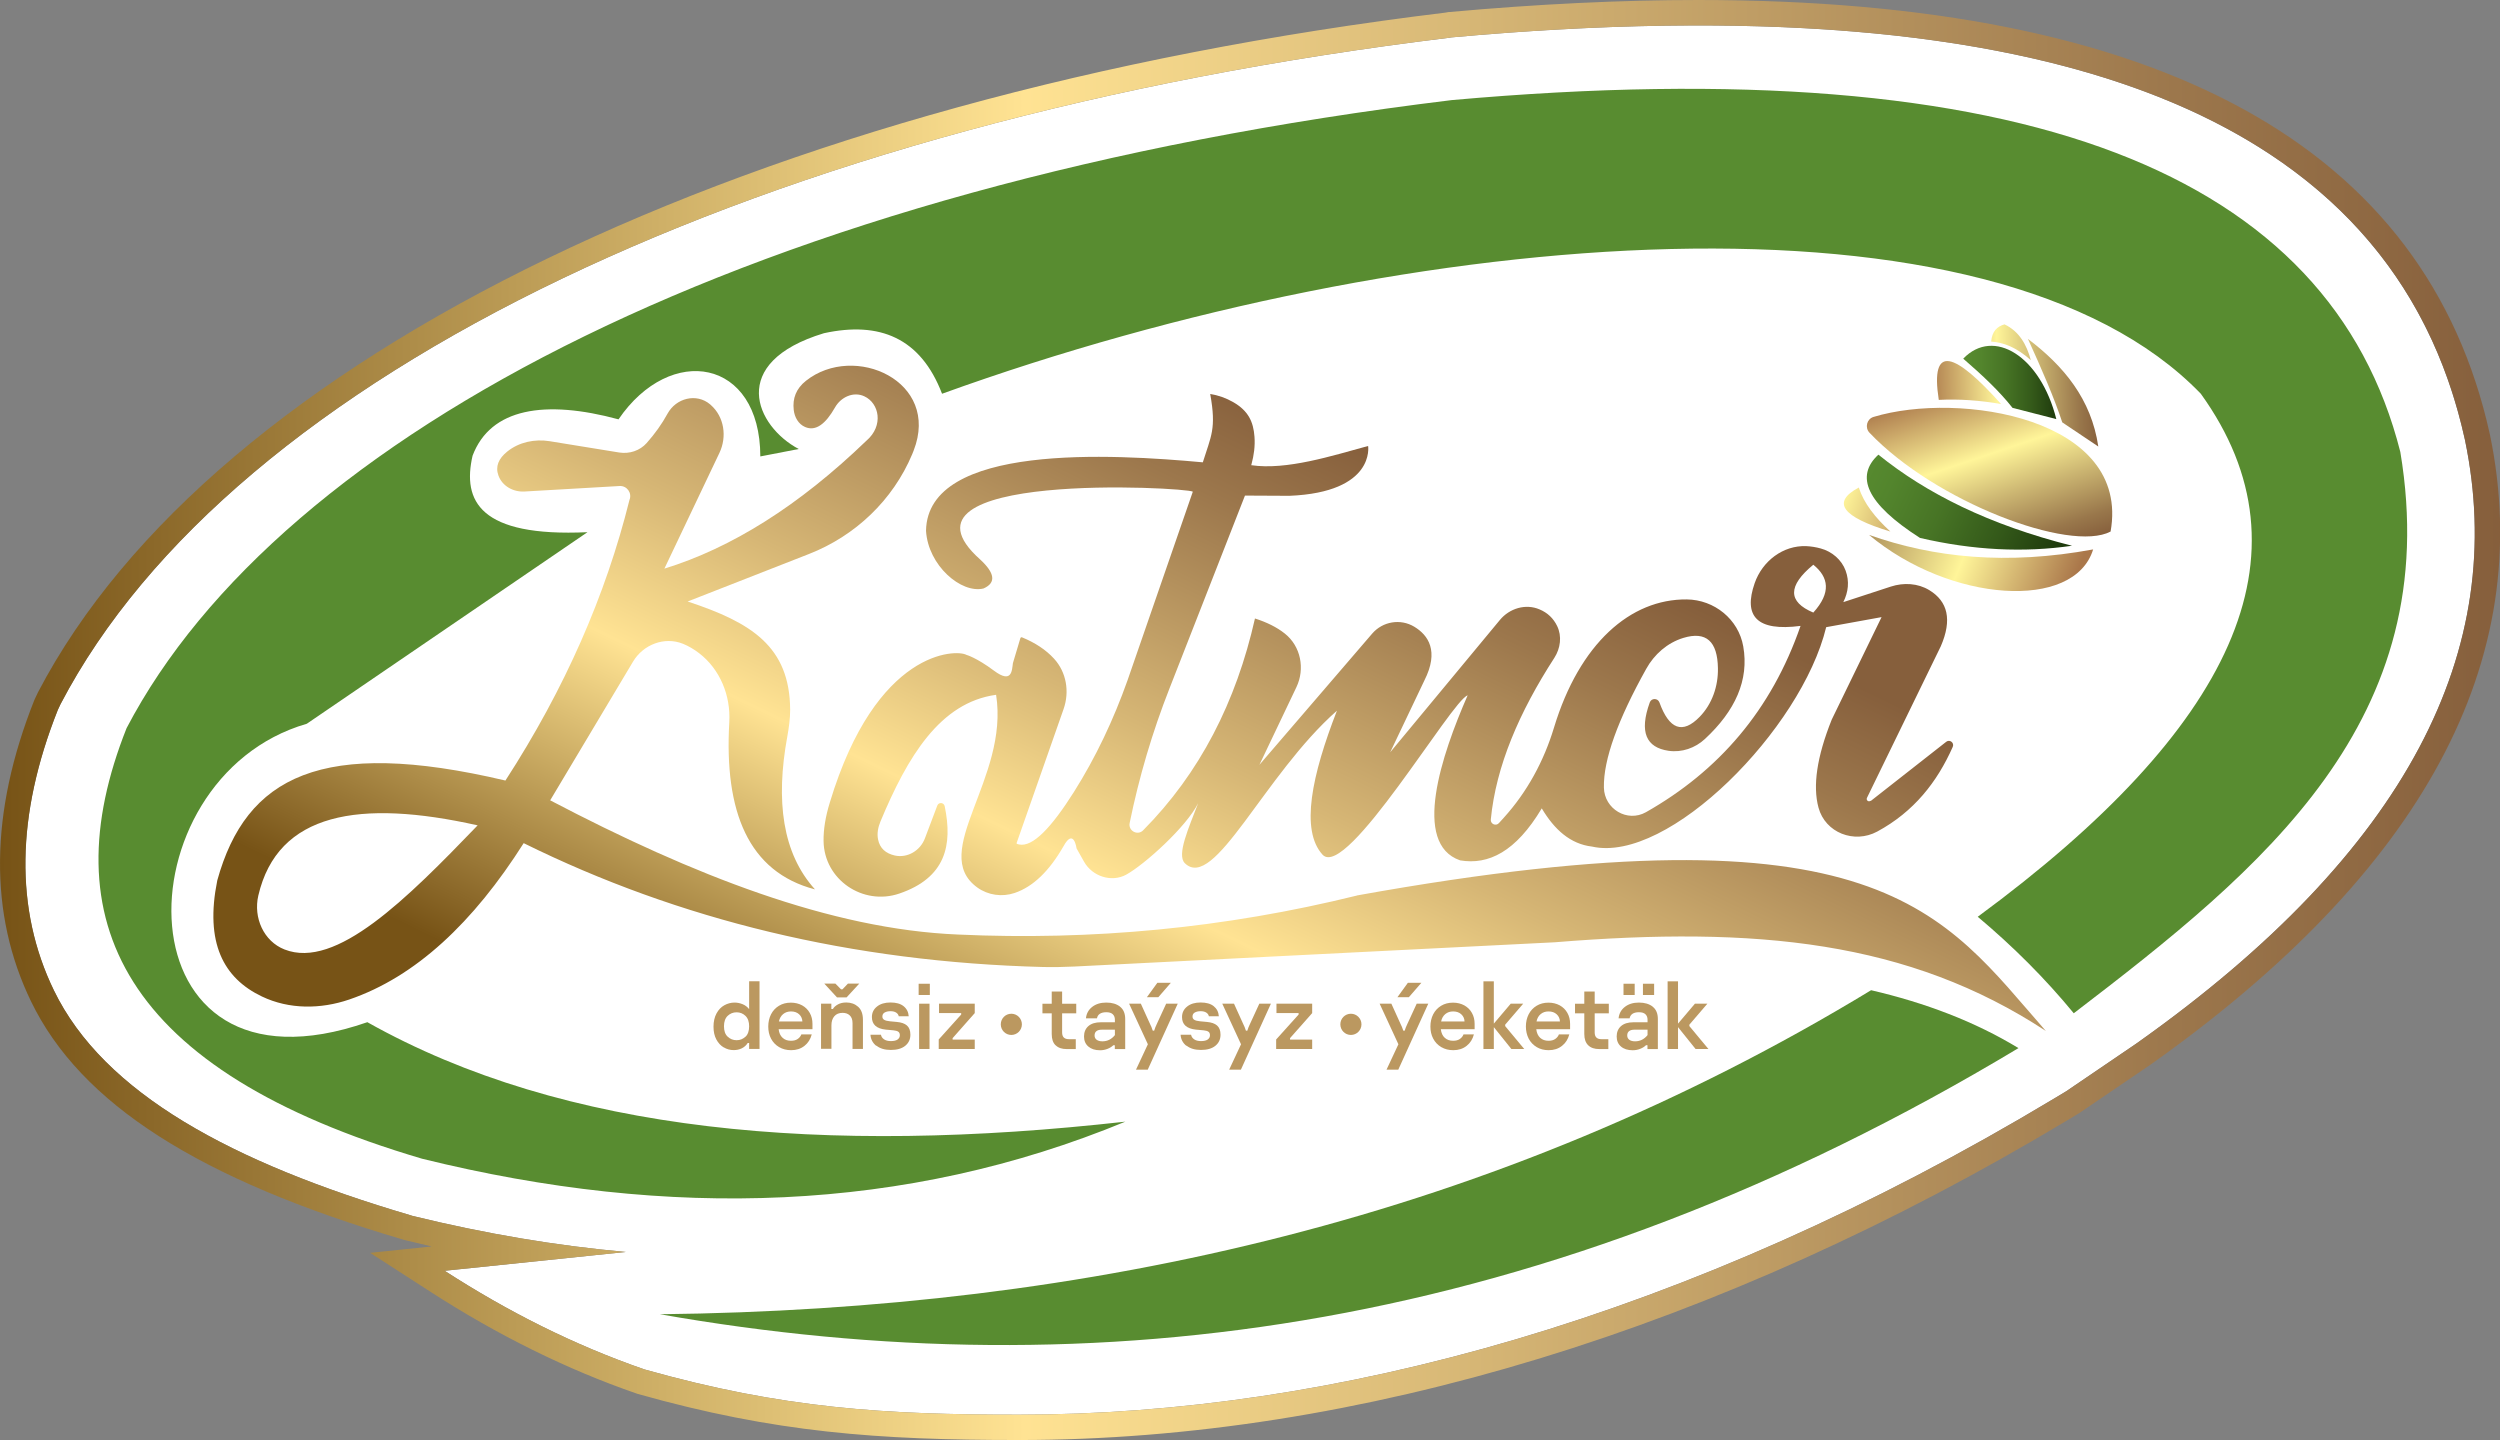 <svg width="217" height="125" viewBox="0 0 217 125" fill="none" xmlns="http://www.w3.org/2000/svg">
<rect x="0" y="0" width="217" height="125" fill="#808080" stroke="none"/>
<g clip-path="url(#clip0_53_194)">
<path d="M185.431 90.581L179.335 94.728L178.323 95.337C146.499 114.464 115.598 122.792 88.445 122.792C76.845 122.792 68.001 122.273 55.939 118.867C49.795 116.742 44.043 113.827 38.588 110.304L54.321 108.67C48.28 108.13 42.108 107.085 35.805 105.541L35.585 105.472C20.141 100.917 9.003 94.901 4.67 85.957C1.267 78.938 1.385 70.755 5.015 61.618L5.249 61.119C20.203 32.488 66.237 10.522 125.82 3.275L125.979 3.247C177.703 -1.447 207.708 9.706 213.955 38.185C217.73 56.343 209.065 73.85 185.431 90.581Z" fill="white"/>
<path d="M117.782 77.733C106.313 80.564 94.775 81.651 83.155 81.118C72.113 80.661 60.134 75.954 47.756 69.468L54.947 57.429C55.836 55.941 57.675 55.235 59.28 55.879C59.755 56.073 60.224 56.343 60.692 56.703C62.504 58.101 63.434 60.385 63.303 62.684C62.855 70.451 64.949 75.684 70.742 77.2C67.911 74.071 67.312 69.516 68.338 63.93C68.476 63.161 68.586 62.393 68.586 61.611C68.552 56.114 65.225 54.037 59.687 52.21L70.225 48.084C74.241 46.513 77.506 43.411 79.18 39.424C79.228 39.313 79.27 39.209 79.304 39.112C81.66 33.069 74.145 29.739 69.964 33.048C69.103 33.727 68.779 34.585 68.896 35.582C68.965 36.212 69.302 36.814 69.881 37.063C70.804 37.465 71.665 36.8 72.478 35.367C72.988 34.461 74.083 33.962 75.02 34.398C76.329 35.001 76.714 36.953 75.219 38.24C69.33 43.917 63.482 47.565 57.668 49.358L62.449 39.306C63.117 37.901 62.862 36.177 61.698 35.153C61.677 35.132 61.657 35.118 61.636 35.097C60.451 34.1 58.681 34.55 57.937 35.914C57.455 36.8 56.849 37.645 56.132 38.455C55.54 39.119 54.637 39.417 53.756 39.279L47.708 38.296C46.413 38.088 45.049 38.372 44.029 39.196C43.279 39.798 42.976 40.49 43.265 41.279C43.596 42.193 44.553 42.719 45.524 42.664C47.522 42.546 51.634 42.311 53.783 42.186C54.424 42.151 54.885 42.802 54.637 43.398C52.585 51.642 49.044 59.762 43.871 67.751C27.904 63.985 21.36 67.405 18.86 76.418C17.765 81.838 19.397 84.905 22.738 86.497C25.101 87.626 27.828 87.605 30.308 86.76C36.081 84.787 41.081 80.08 45.455 73.185C58.943 79.845 73.931 83.507 90.546 83.936C91.455 83.957 92.364 83.936 93.273 83.894L134.954 81.79C152.43 80.364 165.683 81.679 177.579 89.488C168.596 79.284 163.382 69.509 117.782 77.726V77.733ZM24.694 82.413C22.883 81.7 21.98 79.651 22.421 77.74C24.095 70.534 31.204 69.343 41.46 71.641C35.282 78.052 29.165 84.178 24.694 82.413Z" fill="url(#paint0_linear_53_194)"/>
<path d="M97.682 97.359C71.624 100.287 49.017 98.355 31.886 88.726C10.022 96.327 10.305 67.543 26.63 62.822L50.993 46.194C41.632 46.63 40.117 43.481 41.019 39.556C42.576 35.43 47.288 34.668 53.687 36.399C58.192 29.795 65.982 31.096 65.996 39.618L69.33 38.974C65.603 37.001 63.11 31.47 71.52 28.922C76.342 27.87 79.91 29.317 81.77 34.177C122.776 19.356 173.012 15.5 191.031 34.177C201.074 48.126 193.766 63.321 171.668 79.575C174.727 82.143 177.517 84.926 180.003 87.951C196.418 75.4 212.24 62.531 208.348 39.23C202.259 15.188 176.029 4.216 126.013 8.688C65.362 16.067 24.274 37.79 10.987 63.203C4.388 79.817 10.622 92.907 36.639 100.578C58.144 105.887 78.574 105.25 97.682 97.359Z" fill="#588C30"/>
<path d="M162.411 85.95C167.115 87.044 171.414 88.671 175.202 90.976C134.073 115.689 95.051 120.722 57.283 114.076C94.424 113.661 129.816 105.756 162.411 85.95Z" fill="#588C30"/>
<path d="M162.356 69.509C162.183 69.641 161.956 69.454 162.053 69.253L168.459 56.1C169.464 53.788 169.065 52.203 167.467 51.227C166.468 50.617 165.235 50.555 164.126 50.915L160 52.265C160.434 51.386 160.544 50.472 160.2 49.531C159.855 48.589 159.015 47.869 158.037 47.606C157.617 47.489 157.203 47.426 156.79 47.405C154.772 47.322 152.974 48.7 152.306 50.617C151.307 53.483 152.485 54.826 156.287 54.328C153.759 61.638 149.185 66.92 142.869 70.499C141.25 71.413 139.253 70.222 139.218 68.36C139.17 65.93 140.437 62.462 142.89 58.059C143.592 56.792 144.729 55.795 146.106 55.373C148.097 54.764 149.082 55.671 149.116 58.004C149.144 59.561 148.614 61.112 147.525 62.227C146.044 63.743 144.887 63.313 144.04 60.974C143.895 60.579 143.337 60.579 143.199 60.974C142.27 63.549 142.89 64.885 144.832 65.169C145.975 65.335 147.14 64.933 147.987 64.144C150.618 61.7 151.83 59.035 151.314 56.107C150.901 53.746 148.8 52.057 146.416 52.03C141.533 51.981 137.103 55.844 134.885 63.161C134.011 66.055 132.557 68.741 130.532 70.977L130.105 71.447C129.843 71.738 129.361 71.523 129.402 71.129C129.85 66.498 131.868 61.818 134.92 57.097C135.45 56.273 135.588 55.221 135.161 54.342C134.837 53.67 134.327 53.186 133.632 52.895C132.426 52.376 131.021 52.805 130.188 53.816L120.668 65.3L123.637 59.063C124.932 56.509 123.974 55.131 122.755 54.397C121.557 53.677 120.014 53.94 119.104 54.999L109.316 66.387L112.526 59.651C113.291 58.052 112.912 56.093 111.52 54.992C110.818 54.432 109.943 54.01 108.931 53.684C107.298 60.925 104.143 67.114 99.218 72.077C98.736 72.562 97.916 72.112 98.054 71.44C98.867 67.453 100.024 63.542 101.512 59.755L108.063 43.017L111.927 43.037C119.408 42.726 118.753 38.711 118.753 38.711C115.612 39.569 111.665 40.829 108.607 40.379L108.627 40.303C108.841 39.521 108.951 38.711 108.889 37.901C108.793 36.606 108.352 35.665 107.064 34.917C106.416 34.543 105.741 34.308 105.046 34.197C105.597 37.236 105.114 37.845 104.405 40.13C96.566 39.41 80.496 38.448 80.379 46.076C80.558 49.081 83.43 51.545 85.366 51.081C86.502 50.583 86.337 49.724 85.077 48.562C76.418 40.843 102.965 42.283 103.537 42.677L97.868 59.056C96.663 62.448 95.126 65.722 93.205 68.761C91.29 71.787 89.644 73.573 88.438 73.296C88.293 73.261 88.252 73.254 88.238 73.185C88.238 73.185 91.076 65.099 92.323 61.534C92.847 60.032 92.564 58.343 91.49 57.173C90.78 56.398 89.85 55.789 88.72 55.325C88.659 55.297 88.59 55.325 88.569 55.394C88.472 55.726 88.176 56.716 87.921 57.561C87.832 58.212 87.832 59.374 86.282 58.218C84.732 57.062 83.878 56.841 83.878 56.841C83.038 56.356 76.06 56.308 72.03 69.654C71.651 70.88 71.472 71.994 71.486 72.998C71.527 76.355 74.903 78.64 78.064 77.56C82.08 76.189 82.707 73.365 81.998 69.973C81.929 69.647 81.474 69.606 81.357 69.924L80.282 72.77C79.883 73.829 78.774 74.5 77.672 74.258C76.873 74.078 76.37 73.628 76.218 72.873C76.108 72.347 76.218 71.8 76.425 71.302C78.774 65.674 81.598 60.974 86.461 60.309C87.611 67.585 80.592 73.967 84.829 77.034C85.758 77.705 86.978 77.878 88.066 77.511C89.671 76.972 91.083 75.601 92.316 73.448C93.205 71.828 93.446 73.642 93.446 73.642L94.1 74.805C94.817 76.072 96.484 76.618 97.758 75.919C99.349 75.04 102.986 71.766 103.999 69.717C103.179 71.87 102.118 74.203 102.841 74.922C105.383 77.435 109.716 67.266 116.046 61.687C113.876 67.266 112.843 72.056 114.806 74.196C116.893 76.376 126.041 60.745 127.391 60.358C125.118 65.543 122.542 73.233 126.737 74.68C129.196 75.096 131.572 73.939 133.825 70.167C134.92 72.008 136.304 73.261 138.185 73.483C144.804 74.978 156.363 63.3 158.512 54.439L163.32 53.566L158.994 62.462C157.692 65.716 157.341 68.235 157.844 70.097C158.436 72.292 160.95 73.254 162.941 72.181C166.13 70.457 168.142 67.882 169.499 64.829C169.657 64.476 169.237 64.151 168.934 64.386C167.191 65.75 163.837 68.388 162.383 69.523L162.356 69.509ZM157.396 53.172C155.171 52.237 155.171 50.853 157.396 49.018C158.739 50.105 158.96 51.441 157.396 53.172Z" fill="url(#paint1_linear_53_194)"/>
<path d="M161.343 42.317C158.953 43.591 159.869 44.865 164.085 46.139C162.776 44.941 161.777 43.681 161.343 42.317Z" fill="url(#paint2_linear_53_194)"/>
<path d="M162.232 46.429C169.251 52.3 180.052 53.047 181.684 47.689C174.176 49.074 167.832 48.409 162.232 46.429Z" fill="url(#paint3_linear_53_194)"/>
<path d="M163.045 39.465C167.212 42.83 172.64 45.55 179.852 47.371C175.671 47.98 171.269 47.765 166.654 46.692C161.984 43.702 161.012 41.328 163.045 39.465Z" fill="url(#paint4_linear_53_194)"/>
<path d="M162.266 37.555C167.942 43.536 179.68 47.994 183.199 46.139C184.956 36.274 170.064 33.934 162.617 36.191C162.039 36.371 161.853 37.112 162.266 37.555Z" fill="url(#paint5_linear_53_194)"/>
<path d="M168.286 34.71C167.515 29.739 169.698 30.611 173.694 35.07C171.855 34.751 170.05 34.62 168.286 34.71Z" fill="url(#paint6_linear_53_194)"/>
<path d="M170.408 31.131C172.04 32.543 173.556 33.962 174.686 35.402L178.488 36.378C177.117 30.916 173.053 28.389 170.408 31.131Z" fill="url(#paint7_linear_53_194)"/>
<path d="M172.833 29.656C172.908 28.756 173.356 28.334 173.99 28.154C175.257 28.756 175.905 29.891 176.277 31.262C175.009 30.134 173.887 29.718 172.826 29.649L172.833 29.656Z" fill="url(#paint8_linear_53_194)"/>
<path d="M179.004 36.661L182.132 38.759C181.526 34.64 179.135 31.774 176.022 29.414C177.227 32.051 178.316 34.564 179.004 36.661Z" fill="url(#paint9_linear_53_194)"/>
<path d="M62.828 90.921C62.559 90.768 62.345 90.533 62.18 90.228C62.015 89.924 61.932 89.55 61.932 89.114C61.932 88.678 62.022 88.276 62.194 87.965C62.366 87.646 62.593 87.411 62.869 87.258C63.145 87.106 63.441 87.023 63.758 87.023C63.999 87.023 64.226 87.072 64.453 87.162C64.68 87.252 64.867 87.397 65.025 87.591V85.175H65.927V91.045H65.025V90.533H64.901C64.77 90.74 64.598 90.893 64.384 90.997C64.171 91.1 63.937 91.149 63.689 91.149C63.379 91.149 63.089 91.073 62.828 90.914V90.921ZM64.708 89.993C64.922 89.785 65.025 89.481 65.025 89.086C65.025 88.691 64.922 88.387 64.708 88.179C64.495 87.972 64.24 87.868 63.937 87.868C63.633 87.868 63.379 87.972 63.165 88.172C62.952 88.373 62.841 88.678 62.841 89.079C62.841 89.481 62.945 89.785 63.165 89.986C63.379 90.187 63.633 90.29 63.937 90.29C64.24 90.29 64.495 90.187 64.708 89.979V89.993Z" fill="#BB9860"/>
<path d="M67.622 90.886C67.319 90.706 67.091 90.464 66.926 90.152C66.761 89.841 66.685 89.488 66.685 89.1C66.685 88.713 66.768 88.353 66.926 88.041C67.091 87.722 67.319 87.48 67.615 87.3C67.911 87.12 68.256 87.03 68.648 87.03C69.013 87.03 69.344 87.113 69.626 87.266C69.909 87.425 70.129 87.639 70.288 87.923C70.446 88.2 70.522 88.519 70.522 88.872V89.335H67.587C67.622 89.661 67.739 89.91 67.932 90.083C68.118 90.256 68.359 90.339 68.655 90.339C68.889 90.339 69.082 90.291 69.234 90.187C69.385 90.083 69.496 89.952 69.558 89.785H70.46C70.35 90.201 70.143 90.533 69.826 90.782C69.509 91.031 69.124 91.156 68.669 91.156C68.276 91.156 67.932 91.066 67.636 90.893L67.622 90.886ZM69.647 88.664C69.633 88.415 69.544 88.207 69.365 88.041C69.186 87.875 68.951 87.792 68.655 87.792C68.393 87.792 68.166 87.868 67.98 88.02C67.794 88.172 67.67 88.387 67.608 88.664H69.647Z" fill="#BB9860"/>
<path d="M71.259 87.12H72.161V87.584H72.292C72.382 87.425 72.533 87.293 72.733 87.182C72.933 87.072 73.174 87.016 73.456 87.016C73.869 87.016 74.207 87.141 74.489 87.39C74.765 87.639 74.903 88.013 74.903 88.525V91.045H74V88.809C74 88.511 73.918 88.283 73.759 88.138C73.601 87.985 73.394 87.916 73.139 87.916C72.829 87.916 72.588 88.013 72.423 88.207C72.251 88.401 72.168 88.671 72.168 89.003V91.038H71.266V87.106L71.259 87.12ZM71.541 85.376H72.512L73.001 85.874H73.126L73.601 85.376H74.586L73.484 86.573H72.65L71.548 85.376H71.541Z" fill="#BB9860"/>
<path d="M76.053 90.775C75.75 90.526 75.578 90.207 75.557 89.813H76.466C76.494 89.979 76.583 90.111 76.735 90.214C76.886 90.318 77.086 90.367 77.327 90.367C77.589 90.367 77.789 90.318 77.913 90.228C78.037 90.138 78.106 90.014 78.106 89.861C78.106 89.709 78.057 89.612 77.968 89.55C77.878 89.487 77.741 89.453 77.555 89.432L76.879 89.37C76.081 89.287 75.681 88.927 75.681 88.283C75.681 87.909 75.826 87.605 76.122 87.369C76.411 87.134 76.804 87.016 77.293 87.016C77.782 87.016 78.161 87.12 78.429 87.335C78.698 87.549 78.85 87.84 78.877 88.214H78.009C77.989 88.082 77.913 87.978 77.789 87.895C77.665 87.812 77.493 87.771 77.293 87.771C77.093 87.771 76.914 87.812 76.783 87.888C76.652 87.965 76.59 88.082 76.59 88.234C76.59 88.366 76.645 88.463 76.756 88.525C76.866 88.588 77.031 88.629 77.258 88.65L77.844 88.705C78.23 88.74 78.519 88.837 78.719 89.01C78.918 89.183 79.022 89.446 79.022 89.813C79.022 90.214 78.87 90.533 78.574 90.775C78.278 91.017 77.858 91.135 77.327 91.135C76.797 91.135 76.377 91.01 76.074 90.761L76.053 90.775Z" fill="#BB9860"/>
<path d="M79.738 85.389H80.709V86.365H79.738V85.389ZM79.779 87.12H80.682V91.052H79.779V87.12Z" fill="#BB9860"/>
<path d="M81.474 90.235L83.43 88.062V87.937H81.508V87.12H84.608V87.937L82.686 90.111V90.235H84.608V91.052H81.481V90.235H81.474Z" fill="#BB9860"/>
<path d="M91.627 90.734C91.4 90.519 91.29 90.194 91.29 89.751V87.958H90.484V87.127H91.29V86.068H92.192V87.127H93.418V87.958H92.192V89.612C92.192 89.813 92.24 89.958 92.337 90.055C92.433 90.152 92.585 90.201 92.785 90.201H93.377V91.059H92.585C92.178 91.059 91.862 90.955 91.634 90.734H91.627Z" fill="#BB9860"/>
<path d="M97.221 87.383C97.524 87.618 97.668 87.978 97.668 88.456V91.059H96.766V90.727H96.635C96.511 90.851 96.346 90.955 96.139 91.038C95.932 91.121 95.712 91.163 95.485 91.163C95.051 91.163 94.713 91.052 94.465 90.837C94.217 90.623 94.093 90.332 94.093 89.965C94.093 89.598 94.217 89.287 94.472 89.065C94.727 88.844 95.085 88.733 95.554 88.733H96.773V88.511C96.773 88.311 96.711 88.151 96.587 88.034C96.463 87.916 96.27 87.861 96.022 87.861C95.788 87.861 95.602 87.909 95.464 87.999C95.326 88.089 95.244 88.228 95.216 88.394H94.259C94.3 87.985 94.479 87.653 94.796 87.404C95.113 87.154 95.519 87.023 96.022 87.023C96.525 87.023 96.917 87.141 97.221 87.376V87.383ZM96.773 89.847V89.377H95.643C95.436 89.377 95.278 89.418 95.175 89.501C95.064 89.584 95.009 89.709 95.009 89.875C95.009 90.041 95.071 90.166 95.195 90.256C95.319 90.346 95.485 90.387 95.691 90.387C96.125 90.387 96.484 90.207 96.773 89.847Z" fill="#BB9860"/>
<path d="M99.632 90.636L98.006 87.12H99.025L99.831 88.899C99.907 89.037 99.983 89.224 100.059 89.46H100.183C100.238 89.28 100.307 89.093 100.403 88.899L101.223 87.12H102.228L99.625 92.845H98.605L99.638 90.636H99.632ZM100.458 85.306H101.629L100.541 86.559H99.549L100.458 85.306Z" fill="#BB9860"/>
<path d="M102.972 90.775C102.669 90.526 102.497 90.207 102.476 89.813H103.386C103.413 89.979 103.503 90.111 103.654 90.214C103.806 90.318 104.006 90.367 104.247 90.367C104.508 90.367 104.708 90.318 104.832 90.228C104.956 90.138 105.025 90.014 105.025 89.861C105.025 89.709 104.977 89.612 104.887 89.55C104.798 89.487 104.66 89.453 104.474 89.432L103.799 89.37C103 89.287 102.6 88.927 102.6 88.283C102.6 87.909 102.745 87.605 103.041 87.369C103.33 87.134 103.723 87.016 104.212 87.016C104.701 87.016 105.08 87.12 105.349 87.335C105.617 87.549 105.769 87.84 105.796 88.214H104.929C104.908 88.082 104.832 87.978 104.708 87.895C104.584 87.812 104.412 87.771 104.212 87.771C104.012 87.771 103.833 87.812 103.702 87.888C103.572 87.965 103.51 88.082 103.51 88.234C103.51 88.366 103.565 88.463 103.675 88.525C103.785 88.588 103.95 88.629 104.178 88.65L104.763 88.705C105.149 88.74 105.438 88.837 105.638 89.01C105.838 89.183 105.941 89.446 105.941 89.813C105.941 90.214 105.79 90.533 105.493 90.775C105.197 91.017 104.777 91.135 104.247 91.135C103.716 91.135 103.296 91.01 102.993 90.761L102.972 90.775Z" fill="#BB9860"/>
<path d="M107.718 90.637L106.093 87.12H107.112L107.918 88.899C107.994 89.038 108.069 89.225 108.145 89.46H108.269C108.324 89.28 108.393 89.093 108.49 88.899L109.309 87.12H110.315L107.711 92.845H106.692L107.725 90.637H107.718Z" fill="#BB9860"/>
<path d="M110.763 90.235L112.719 88.062V87.937H110.797V87.12H113.897V87.937L111.975 90.111V90.235H113.897V91.052H110.77V90.235H110.763Z" fill="#BB9860"/>
<path d="M121.378 90.636L119.752 87.12H120.771L121.577 88.899C121.653 89.037 121.729 89.224 121.805 89.46H121.929C121.984 89.28 122.053 89.093 122.149 88.899L122.969 87.12H123.974L121.371 92.845H120.351L121.384 90.636H121.378ZM122.204 85.306H123.375L122.287 86.559H121.295L122.204 85.306Z" fill="#BB9860"/>
<path d="M125.097 90.886C124.794 90.706 124.567 90.464 124.401 90.152C124.236 89.841 124.16 89.488 124.16 89.1C124.16 88.713 124.243 88.353 124.401 88.041C124.567 87.722 124.794 87.48 125.09 87.3C125.387 87.12 125.731 87.03 126.124 87.03C126.489 87.03 126.819 87.113 127.102 87.266C127.384 87.425 127.605 87.639 127.763 87.923C127.921 88.2 127.997 88.519 127.997 88.872V89.335H125.063C125.104 89.661 125.214 89.91 125.407 90.083C125.6 90.256 125.841 90.339 126.13 90.339C126.365 90.339 126.558 90.291 126.709 90.187C126.861 90.083 126.971 89.952 127.033 89.785H127.935C127.825 90.201 127.618 90.533 127.301 90.782C126.985 91.031 126.599 91.156 126.144 91.156C125.752 91.156 125.407 91.066 125.111 90.893L125.097 90.886ZM127.122 88.664C127.115 88.415 127.019 88.207 126.84 88.041C126.661 87.875 126.427 87.792 126.13 87.792C125.862 87.792 125.641 87.868 125.455 88.02C125.269 88.172 125.145 88.387 125.09 88.664H127.122Z" fill="#BB9860"/>
<path d="M131.186 91.052L129.664 89.155V91.052H128.762V85.182H129.664V88.851L131.131 87.12H132.213L130.649 88.941V89.065L132.302 91.052H131.193H131.186Z" fill="#BB9860"/>
<path d="M133.384 90.886C133.081 90.706 132.853 90.464 132.688 90.152C132.53 89.841 132.447 89.488 132.447 89.1C132.447 88.713 132.53 88.353 132.688 88.041C132.853 87.722 133.081 87.48 133.377 87.3C133.673 87.12 134.018 87.03 134.41 87.03C134.775 87.03 135.106 87.113 135.388 87.266C135.671 87.425 135.891 87.639 136.05 87.923C136.208 88.2 136.284 88.519 136.284 88.872V89.335H133.349C133.384 89.661 133.501 89.91 133.687 90.083C133.88 90.256 134.121 90.339 134.41 90.339C134.644 90.339 134.837 90.291 134.989 90.187C135.14 90.083 135.251 89.952 135.313 89.785H136.215C136.105 90.201 135.898 90.533 135.581 90.782C135.264 91.031 134.879 91.156 134.424 91.156C134.031 91.156 133.687 91.066 133.391 90.893L133.384 90.886ZM135.402 88.664C135.395 88.415 135.299 88.207 135.12 88.041C134.941 87.875 134.706 87.792 134.41 87.792C134.142 87.792 133.921 87.868 133.735 88.02C133.549 88.172 133.425 88.387 133.37 88.664H135.402Z" fill="#BB9860"/>
<path d="M137.861 90.734C137.634 90.519 137.517 90.194 137.517 89.751V87.958H136.711V87.127H137.517V86.068H138.419V87.127H139.645V87.958H138.419V89.612C138.419 89.813 138.467 89.958 138.564 90.055C138.66 90.152 138.805 90.201 139.011 90.201H139.604V91.059H138.812C138.405 91.059 138.088 90.955 137.861 90.734Z" fill="#BB9860"/>
<path d="M143.454 87.383C143.757 87.618 143.902 87.978 143.902 88.456V91.059H143V90.726H142.869C142.745 90.851 142.58 90.955 142.373 91.038C142.166 91.121 141.946 91.162 141.719 91.162C141.285 91.162 140.947 91.052 140.699 90.837C140.451 90.623 140.327 90.332 140.327 89.965C140.327 89.598 140.451 89.287 140.706 89.065C140.961 88.844 141.319 88.733 141.787 88.733H143.007V88.511C143.007 88.311 142.945 88.151 142.821 88.034C142.697 87.916 142.511 87.861 142.256 87.861C142.022 87.861 141.836 87.909 141.698 87.999C141.56 88.096 141.477 88.227 141.45 88.394H140.492C140.534 87.985 140.713 87.653 141.03 87.404C141.347 87.154 141.753 87.023 142.256 87.023C142.759 87.023 143.151 87.141 143.454 87.376V87.383ZM140.92 85.389H141.891V86.365H140.92V85.389ZM143.007 89.847V89.376H141.877C141.67 89.376 141.512 89.418 141.409 89.501C141.298 89.584 141.243 89.709 141.243 89.875C141.243 90.041 141.305 90.166 141.429 90.256C141.553 90.346 141.719 90.387 141.925 90.387C142.359 90.387 142.717 90.207 143.007 89.847ZM142.607 85.389H143.578V86.365H142.607V85.389Z" fill="#BB9860"/>
<path d="M147.174 91.052L145.652 89.155V91.052H144.749V85.182H145.652V88.851L147.119 87.12H148.2L146.637 88.941V89.065L148.29 91.052H147.181H147.174Z" fill="#BB9860"/>
<path d="M87.784 89.834C88.29 89.834 88.7 89.421 88.7 88.913C88.7 88.404 88.29 87.992 87.784 87.992C87.278 87.992 86.868 88.404 86.868 88.913C86.868 89.421 87.278 89.834 87.784 89.834Z" fill="#BB9860"/>
<path d="M117.258 89.834C117.764 89.834 118.175 89.421 118.175 88.913C118.175 88.404 117.764 87.992 117.258 87.992C116.752 87.992 116.342 88.404 116.342 88.913C116.342 89.421 116.752 89.834 117.258 89.834Z" fill="#BB9860"/>
<path d="M147.388 2.208C186.024 2.208 208.631 13.893 213.962 38.185C217.737 56.342 209.072 73.85 185.438 90.581L179.342 94.728L178.33 95.337C146.506 114.464 115.605 122.792 88.452 122.792C76.852 122.792 68.008 122.273 55.946 118.867C49.802 116.741 44.05 113.827 38.595 110.303L54.328 108.67C48.287 108.13 42.115 107.085 35.812 105.541L35.592 105.472C20.148 100.917 9.01 94.901 4.677 85.957C1.274 78.938 1.392 70.755 5.022 61.617L5.256 61.119C20.203 32.487 66.237 10.522 125.821 3.274L125.979 3.247C133.584 2.554 140.727 2.208 147.388 2.208ZM147.395 0C140.713 0 133.446 0.353 125.793 1.045H125.71L125.628 1.066L125.469 1.094C65.335 8.404 18.495 31.013 3.3 60.087L3.024 60.669L2.997 60.731L2.969 60.794C-0.895 70.527 -0.985 79.318 2.693 86.919C6.992 95.801 17.248 102.363 34.965 107.59L35.185 107.652C35.95 107.839 36.708 108.019 37.472 108.192L32.127 108.746L37.403 112.152C43.217 115.904 49.21 118.867 55.23 120.95L55.292 120.971L55.354 120.992C67.278 124.356 76.191 124.993 88.459 124.993C117.768 124.993 149.241 115.392 179.466 97.227L180.479 96.618L180.534 96.583L180.582 96.548L186.678 92.402C210.298 75.677 220.196 57.291 216.125 37.721C210.615 12.689 187.491 0 147.395 0Z" fill="url(#paint10_linear_53_194)"/>
</g>
<defs>
<linearGradient id="paint0_linear_53_194" x1="87.212" y1="105.506" x2="119.39" y2="39.175" gradientUnits="userSpaceOnUse">
<stop stop-color="#775316"/>
<stop offset="0.06" stop-color="#8B6829"/>
<stop offset="0.41" stop-color="#FFE393"/>
<stop offset="0.59" stop-color="#D6B675"/>
<stop offset="0.87" stop-color="#9C774C"/>
<stop offset="1" stop-color="#865F3C"/>
</linearGradient>
<linearGradient id="paint1_linear_53_194" x1="98.095" y1="110.788" x2="130.273" y2="44.45" gradientUnits="userSpaceOnUse">
<stop stop-color="#775316"/>
<stop offset="0.06" stop-color="#8B6829"/>
<stop offset="0.41" stop-color="#FFE393"/>
<stop offset="0.59" stop-color="#D6B675"/>
<stop offset="0.87" stop-color="#9C774C"/>
<stop offset="1" stop-color="#865F3C"/>
</linearGradient>
<linearGradient id="paint2_linear_53_194" x1="168.073" y1="46.118" x2="148.269" y2="39.263" gradientUnits="userSpaceOnUse">
<stop stop-color="#AA774A"/>
<stop offset="0.01" stop-color="#AC7A4C"/>
<stop offset="0.41" stop-color="#FFF599"/>
<stop offset="0.64" stop-color="#CCB672"/>
<stop offset="0.88" stop-color="#99774B"/>
<stop offset="1" stop-color="#865F3C"/>
</linearGradient>
<linearGradient id="paint3_linear_53_194" x1="179.831" y1="50.825" x2="158.102" y2="41.971" gradientUnits="userSpaceOnUse">
<stop stop-color="#AA774A"/>
<stop offset="0.01" stop-color="#AC7A4C"/>
<stop offset="0.41" stop-color="#FFF599"/>
<stop offset="0.64" stop-color="#CCB672"/>
<stop offset="0.88" stop-color="#99774B"/>
<stop offset="1" stop-color="#865F3C"/>
</linearGradient>
<linearGradient id="paint4_linear_53_194" x1="160.572" y1="41.016" x2="177.72" y2="49.07" gradientUnits="userSpaceOnUse">
<stop stop-color="#588C30"/>
<stop offset="0.19" stop-color="#53852D"/>
<stop offset="0.45" stop-color="#477425"/>
<stop offset="0.75" stop-color="#335819"/>
<stop offset="1" stop-color="#1F3B0D"/>
</linearGradient>
<linearGradient id="paint5_linear_53_194" x1="170.284" y1="33.007" x2="175.587" y2="48.837" gradientUnits="userSpaceOnUse">
<stop stop-color="#AA774A"/>
<stop offset="0.01" stop-color="#AC7A4C"/>
<stop offset="0.41" stop-color="#FFF599"/>
<stop offset="0.64" stop-color="#CCB672"/>
<stop offset="0.88" stop-color="#99774B"/>
<stop offset="1" stop-color="#865F3C"/>
</linearGradient>
<linearGradient id="paint6_linear_53_194" x1="167.232" y1="33.283" x2="182.235" y2="32.996" gradientUnits="userSpaceOnUse">
<stop stop-color="#AA774A"/>
<stop offset="0.01" stop-color="#AC7A4C"/>
<stop offset="0.41" stop-color="#FFF599"/>
<stop offset="0.64" stop-color="#CCB672"/>
<stop offset="0.88" stop-color="#99774B"/>
<stop offset="1" stop-color="#865F3C"/>
</linearGradient>
<linearGradient id="paint7_linear_53_194" x1="170.408" y1="33.194" x2="178.488" y2="33.194" gradientUnits="userSpaceOnUse">
<stop stop-color="#588C30"/>
<stop offset="0.19" stop-color="#53852D"/>
<stop offset="0.45" stop-color="#477425"/>
<stop offset="0.75" stop-color="#335819"/>
<stop offset="1" stop-color="#1F3B0D"/>
</linearGradient>
<linearGradient id="paint8_linear_53_194" x1="167.164" y1="29.864" x2="182.166" y2="29.576" gradientUnits="userSpaceOnUse">
<stop stop-color="#AA774A"/>
<stop offset="0.01" stop-color="#AC7A4C"/>
<stop offset="0.41" stop-color="#FFF599"/>
<stop offset="0.64" stop-color="#CCB672"/>
<stop offset="0.88" stop-color="#99774B"/>
<stop offset="1" stop-color="#865F3C"/>
</linearGradient>
<linearGradient id="paint9_linear_53_194" x1="167.246" y1="34.315" x2="182.256" y2="34.027" gradientUnits="userSpaceOnUse">
<stop stop-color="#AA774A"/>
<stop offset="0.01" stop-color="#AC7A4C"/>
<stop offset="0.41" stop-color="#FFF599"/>
<stop offset="0.64" stop-color="#CCB672"/>
<stop offset="0.88" stop-color="#99774B"/>
<stop offset="1" stop-color="#865F3C"/>
</linearGradient>
<linearGradient id="paint10_linear_53_194" x1="0" y1="62.496" x2="217" y2="62.496" gradientUnits="userSpaceOnUse">
<stop stop-color="#775316"/>
<stop offset="0.06" stop-color="#8B6829"/>
<stop offset="0.41" stop-color="#FFE393"/>
<stop offset="0.59" stop-color="#D6B675"/>
<stop offset="0.87" stop-color="#9C774C"/>
<stop offset="1" stop-color="#865F3C"/>
</linearGradient>
<clipPath id="clip0_53_194">
<rect width="217" height="125" fill="white"/>
</clipPath>
</defs>
</svg>
